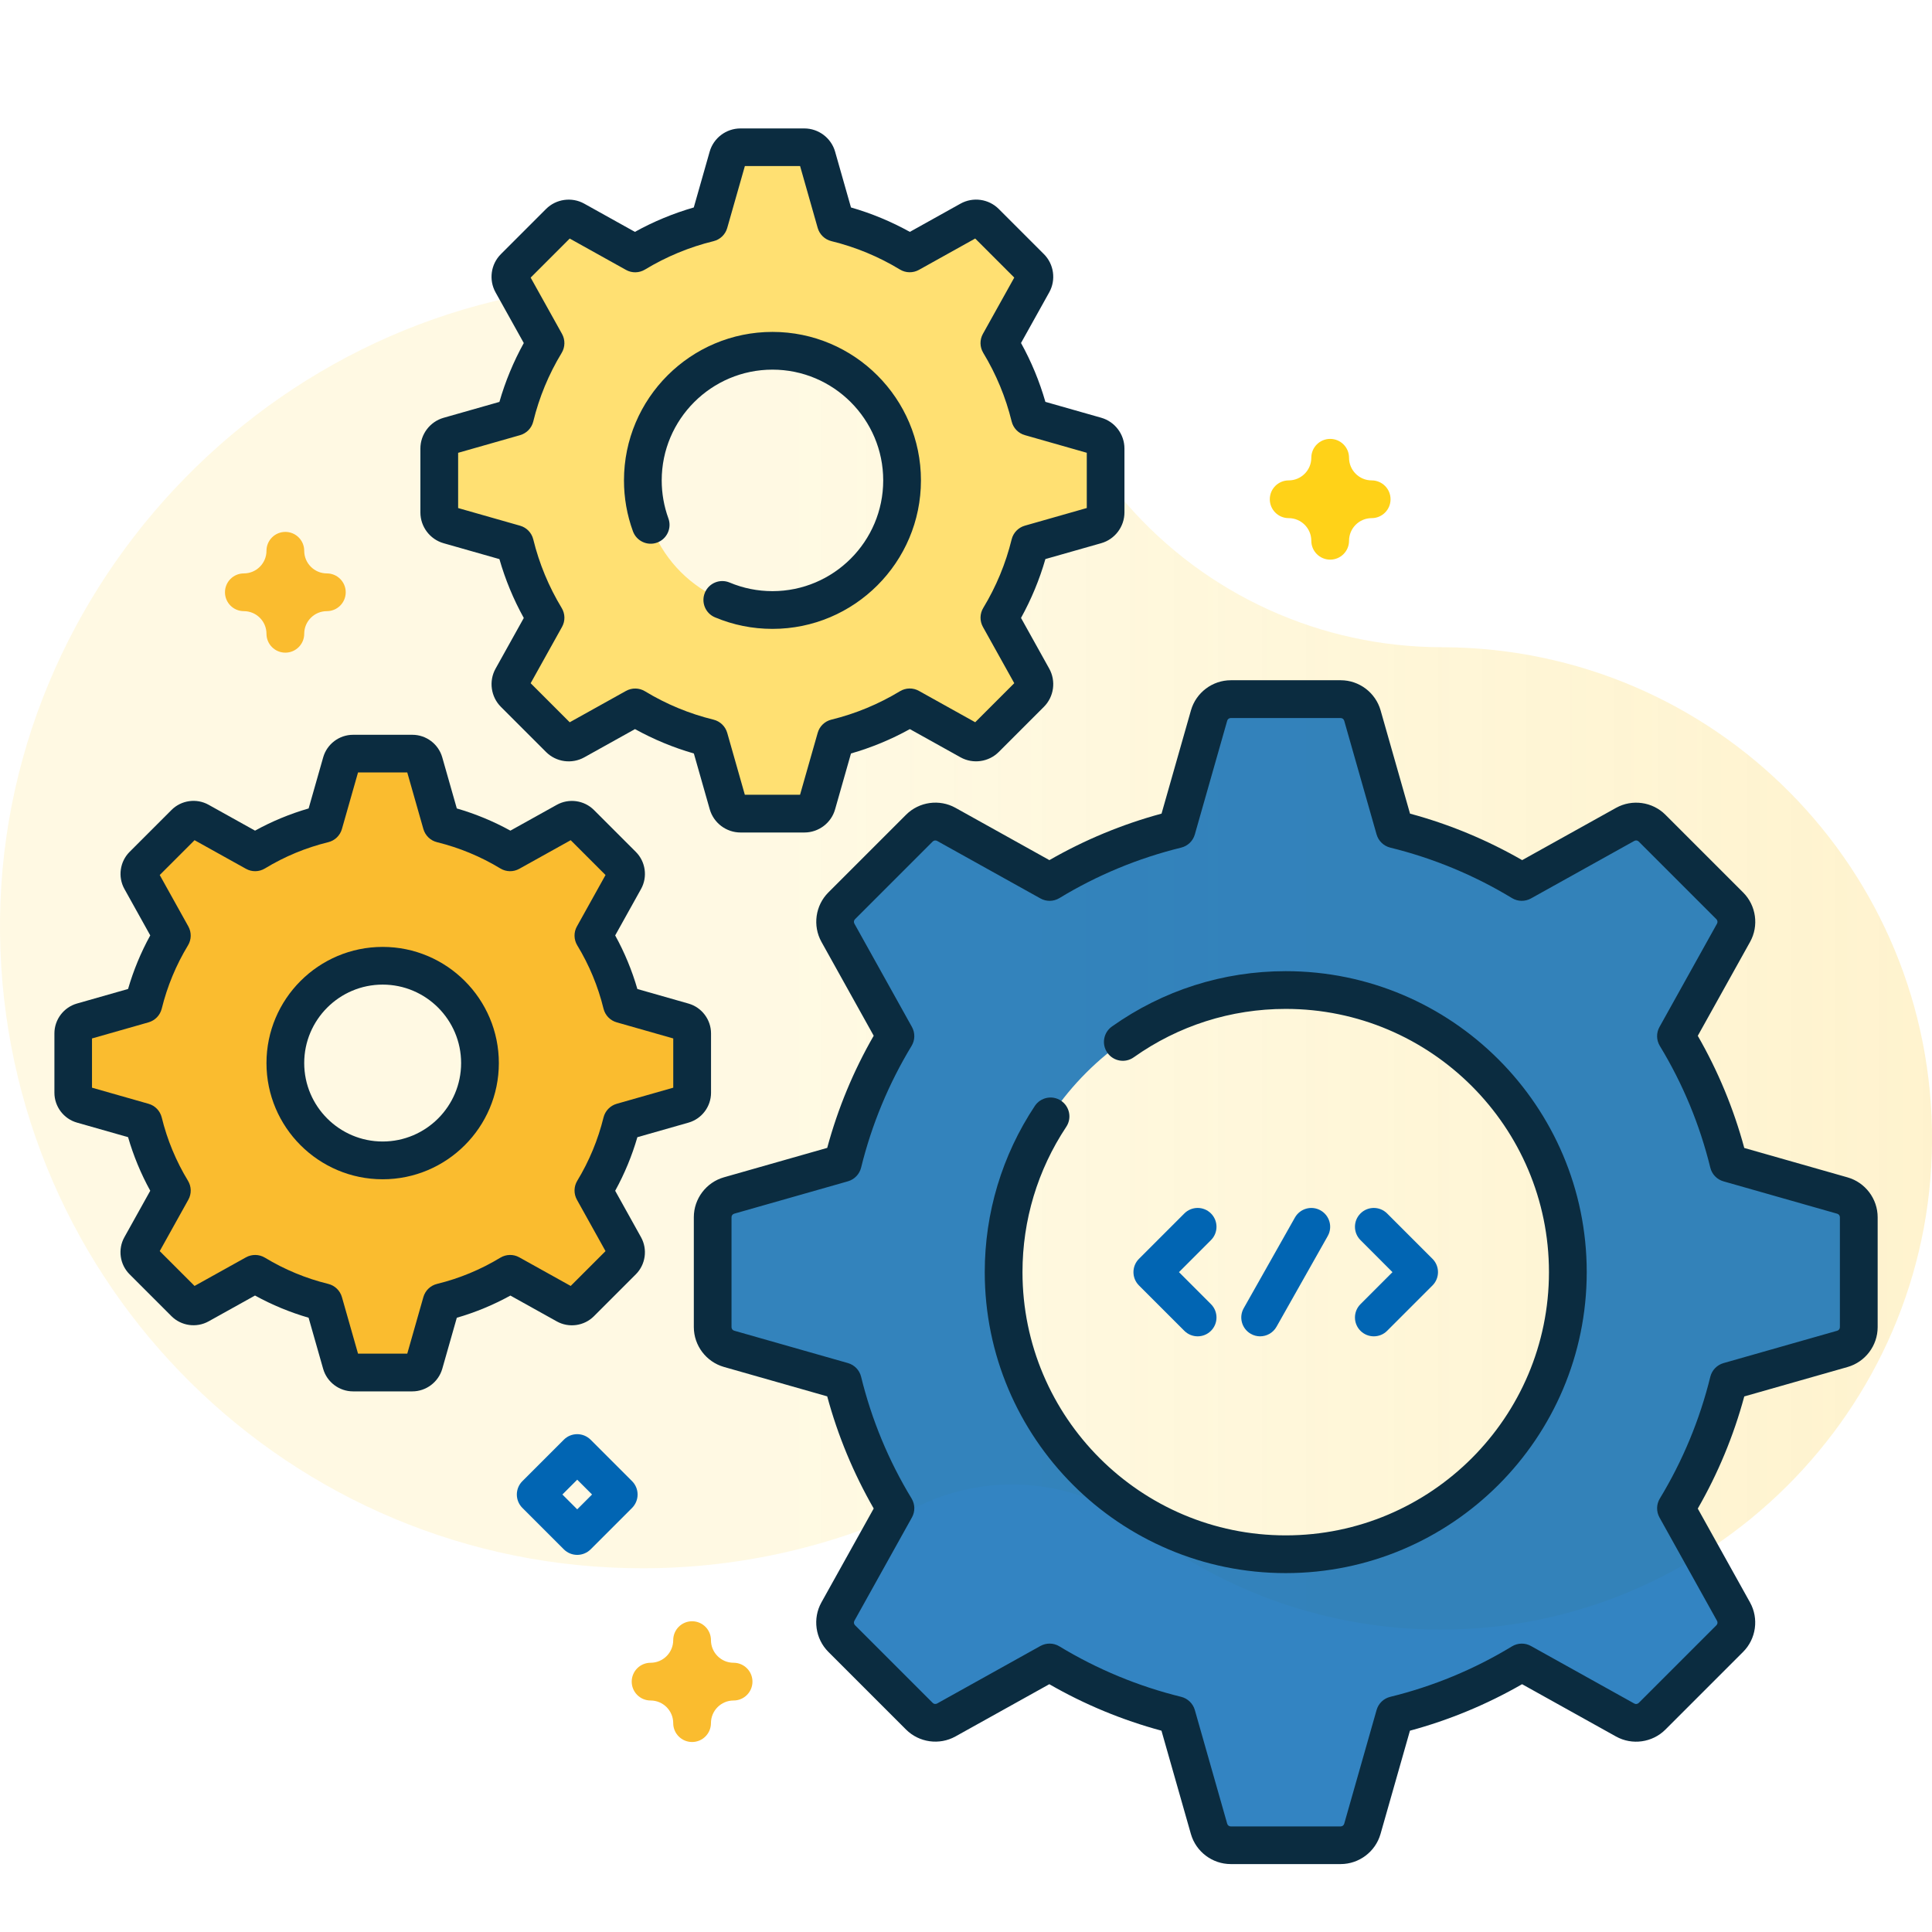<?xml version="1.0" encoding="utf-8"?>
<!-- Generator: Adobe Illustrator 23.0.5, SVG Export Plug-In . SVG Version: 6.00 Build 0)  -->
<svg version="1.1" id="Capa_1" xmlns="http://www.w3.org/2000/svg" xmlns:xlink="http://www.w3.org/1999/xlink" x="0px" y="0px"
	 viewBox="0 0 512 512" style="enable-background:new 0 0 512 512;" xml:space="preserve">
<style type="text/css">
	.st0{opacity:0.4;fill:url(#SVGID_1_);}
	.st1{opacity:0.8;fill:#0165B3;}
	.st2{fill:#FABC2F;}
	.st3{fill:#FFE072;}
	.st4{fill:#0B2C40;}
	.st5{fill:#0165B3;}
	.st6{fill:#FFD218;}
	.st7{opacity:0.4;fill:url(#SVGID_2_);}
	.st8{fill:#EDEDED;}
	.st9{opacity:0.1;fill:#0B2C40;}
	.st10{fill:#FFFFFF;}
	.st11{opacity:0.3;fill:#FABC2F;}
	.st12{fill:#DDD9E4;}
	.st13{opacity:0.6;fill:#FABC2F;}
	.st14{fill:#FFF4C5;}
	.st15{opacity:0.4;fill:url(#SVGID_3_);}
	.st16{fill:#F5F4F9;}
	.st17{opacity:0.2;fill:#0165B3;}
	.st18{opacity:0.4;fill:url(#SVGID_4_);}
	.st19{opacity:0.4;fill:#0165B3;}
	.st20{fill:#CECAE0;}
	.st21{fill:#FDE4AC;}
	.st22{fill:#FEF2D5;}
	.st23{fill:#FDD782;}
	.st24{fill:#FBC859;}
	.st25{opacity:0.4;fill:url(#SVGID_5_);}
	.st26{fill:#FDD250;}
	.st27{fill:#FFE783;}
	.st28{opacity:0.8;}
	.st29{opacity:0.4;fill:url(#SVGID_6_);}
	.st30{opacity:0.8;fill:#FFFFFF;}
	.st31{opacity:0.4;fill:url(#SVGID_7_);}
	.st32{fill:#AFABC6;}
	.st33{fill:#8E8CA8;}
	.st34{opacity:0.4;fill:url(#SVGID_8_);}
	.st35{opacity:0.4;fill:url(#SVGID_9_);}
	.st36{fill:#E8E6ED;}
	.st37{fill:#FFBE92;}
	.st38{opacity:0.4;fill:url(#SVGID_10_);}
	.st39{fill:#FFD5B8;}
	.st40{fill:#FFA052;}
	.st41{fill:#FF8736;}
	.st42{opacity:0.6;fill:#0165B3;}
</style>
<g>
	
		<linearGradient id="SVGID_1_" gradientUnits="userSpaceOnUse" x1="206.867" y1="258.389" x2="802.41" y2="258.389" gradientTransform="matrix(1 0 0 -1 0 511.89)">
		<stop  offset="7.011211e-04" style="stop-color:#FFD218;stop-opacity:0.3"/>
		<stop  offset="1" style="stop-color:#FABC2F;stop-opacity:0.8"/>
	</linearGradient>
	<path class="st0" d="M382.61,171.52c-0.19,0-0.39,0-0.58,0c-32.03-0.05-62.39-13.84-83.44-37.99
		c-31.37-35.96-77.6-58.62-129.12-58.39C75.96,75.55-1.2,154.12,0.01,247.62c1.2,92.99,76.96,167.99,170.23,167.99
		c26.34,0,51.29-5.99,73.55-16.67c19.19-9.21,42.07-6.78,58.97,6.16c21.86,16.74,49.19,26.71,78.85,26.76
		c71.38,0.12,129.98-58.02,130.4-129.4C512.42,230.42,454.56,171.94,382.61,171.52z"/>
	<path class="st1" d="M488.26,316.83l-30.14-8.58c-2.95-12.03-7.7-23.36-13.96-33.67l15.25-27.39c1.29-2.33,0.89-5.24-1-7.13
		l-20.6-20.6c-1.89-1.88-4.8-2.29-7.13-1l-27.39,15.25c-10.31-6.25-21.64-11-33.67-13.96l-8.58-30.14
		c-0.73-2.57-3.08-4.34-5.75-4.34h-29.13c-2.67,0-5.02,1.77-5.75,4.34l-8.58,30.14c-12.03,2.95-23.36,7.7-33.67,13.96l-27.39-15.25
		c-2.33-1.29-5.24-0.89-7.13,1l-20.6,20.6c-1.88,1.88-2.29,4.8-1,7.13l15.25,27.39c-6.25,10.31-11,21.64-13.96,33.67l-30.14,8.58
		c-2.57,0.73-4.34,3.08-4.34,5.75v29.13c0,2.67,1.77,5.02,4.34,5.75l30.14,8.58c2.95,12.03,7.7,23.36,13.96,33.67l-15.25,27.39
		c-1.29,2.33-0.89,5.24,1,7.13l20.6,20.6c1.88,1.89,4.8,2.29,7.13,1l27.39-15.25c10.31,6.25,21.64,11,33.67,13.96l8.58,30.14
		c0.73,2.57,3.08,4.34,5.75,4.34h29.13c2.67,0,5.02-1.77,5.75-4.34l8.58-30.14c12.03-2.95,23.36-7.7,33.67-13.96l27.39,15.25
		c2.33,1.29,5.24,0.89,7.13-1l20.6-20.6c1.89-1.89,2.29-4.8,1-7.13l-15.25-27.39c6.25-10.31,11-21.64,13.96-33.67l30.14-8.58
		c2.57-0.73,4.34-3.08,4.34-5.75v-29.13C492.59,319.9,490.83,317.56,488.26,316.83L488.26,316.83z M340.73,411.89
		c-41.28,0-74.76-33.47-74.76-74.76s33.47-74.76,74.76-74.76s74.76,33.47,74.76,74.76S382.01,411.89,340.73,411.89L340.73,411.89z"
		/>
	<path class="st2" d="M181.07,270.76l-16.27-4.63c-1.59-6.5-4.16-12.62-7.54-18.18l8.23-14.79c0.7-1.26,0.48-2.83-0.54-3.85
		l-11.12-11.12c-1.02-1.02-2.59-1.24-3.85-0.54l-14.79,8.23c-5.57-3.38-11.69-5.94-18.18-7.54l-4.63-16.27
		c-0.39-1.39-1.66-2.34-3.1-2.34H93.55c-1.44,0-2.71,0.96-3.1,2.34l-4.63,16.27c-6.5,1.59-12.62,4.16-18.18,7.54l-14.79-8.23
		c-1.26-0.7-2.83-0.48-3.85,0.54L37.86,229.3c-1.02,1.02-1.24,2.59-0.54,3.85l8.23,14.79c-3.38,5.57-5.94,11.69-7.54,18.18
		l-16.27,4.63c-1.39,0.39-2.34,1.66-2.34,3.1v15.73c0,1.44,0.95,2.71,2.34,3.1l16.27,4.63c1.59,6.5,4.16,12.62,7.54,18.18
		l-8.23,14.79c-0.7,1.26-0.48,2.83,0.54,3.85l11.12,11.12c1.02,1.02,2.59,1.24,3.85,0.54l14.79-8.23
		c5.57,3.38,11.69,5.94,18.18,7.54l4.63,16.27c0.39,1.39,1.66,2.34,3.1,2.34h15.73c1.44,0,2.71-0.95,3.1-2.34l4.63-16.27
		c6.5-1.59,12.62-4.16,18.18-7.54l14.79,8.23c1.26,0.7,2.83,0.48,3.85-0.54l11.12-11.12c1.02-1.02,1.24-2.59,0.54-3.85l-8.23-14.79
		c3.38-5.57,5.94-11.69,7.54-18.18l16.27-4.63c1.39-0.39,2.34-1.66,2.34-3.1v-15.73C183.41,272.42,182.46,271.15,181.07,270.76
		L181.07,270.76z M101.41,307.52c-14.24,0-25.79-11.55-25.79-25.79s11.55-25.79,25.79-25.79s25.79,11.55,25.79,25.79
		S115.65,307.52,101.41,307.52z"/>
	<path class="st3" d="M290.5,115.5l-17.53-4.99c-1.72-7-4.48-13.59-8.11-19.58L273.72,75c0.75-1.35,0.52-3.05-0.58-4.14
		l-11.98-11.98c-1.1-1.1-2.79-1.33-4.14-0.58l-15.93,8.87c-6-3.64-12.59-6.4-19.58-8.11l-4.99-17.53c-0.43-1.49-1.79-2.52-3.34-2.52
		h-16.94c-1.55,0-2.92,1.03-3.34,2.52l-4.99,17.53c-7,1.72-13.59,4.48-19.58,8.11l-15.93-8.87c-1.35-0.75-3.05-0.52-4.14,0.58
		l-11.98,11.98c-1.1,1.1-1.33,2.79-0.58,4.14l8.87,15.93c-3.64,6-6.4,12.58-8.12,19.58l-17.53,4.99c-1.49,0.43-2.52,1.79-2.52,3.34
		v16.94c0,1.55,1.03,2.92,2.52,3.34l17.53,4.99c1.72,7,4.48,13.59,8.12,19.58l-8.87,15.93c-0.75,1.35-0.52,3.05,0.58,4.14
		l11.98,11.98c1.1,1.1,2.79,1.33,4.14,0.58l15.93-8.87c6,3.64,12.59,6.4,19.58,8.12l4.99,17.53c0.43,1.49,1.79,2.52,3.34,2.52h16.94
		c1.55,0,2.92-1.03,3.34-2.52l4.99-17.53c7-1.72,13.59-4.48,19.58-8.12l15.93,8.87c1.35,0.75,3.05,0.52,4.14-0.58l11.98-11.98
		c1.1-1.1,1.33-2.79,0.58-4.14l-8.87-15.93c3.64-6,6.4-12.59,8.11-19.58l17.53-4.99c1.49-0.43,2.52-1.79,2.52-3.34v-16.94
		C293.02,117.29,291.99,115.92,290.5,115.5L290.5,115.5z M204.71,161.66c-18.97,0-34.35-15.38-34.35-34.35s15.38-34.35,34.35-34.35
		s34.35,15.38,34.35,34.35S223.68,161.66,204.71,161.66z"/>
	<g>
		<path class="st4" d="M355.29,494h-29.13c-4.88,0-9.22-3.28-10.56-7.97l-7.8-27.38c-10.4-2.81-20.38-6.94-29.72-12.32l-24.88,13.85
			c-4.27,2.37-9.65,1.61-13.09-1.83l-20.6-20.6c-3.44-3.45-4.2-8.83-1.83-13.09l13.86-24.89c-5.37-9.35-9.51-19.32-12.32-29.72
			l-27.38-7.8c-4.69-1.34-7.97-5.68-7.97-10.56v-29.13c0-4.88,3.28-9.22,7.97-10.56l27.38-7.8c2.81-10.4,6.94-20.38,12.32-29.72
			l-13.85-24.88c-2.37-4.27-1.61-9.65,1.83-13.09l20.6-20.6c3.45-3.45,8.83-4.2,13.09-1.83l24.89,13.86
			c9.35-5.37,19.32-9.51,29.72-12.32l7.8-27.38c1.34-4.69,5.68-7.97,10.56-7.97h29.13c4.88,0,9.22,3.28,10.56,7.97l7.8,27.38
			c10.41,2.81,20.38,6.95,29.72,12.32l24.88-13.85c4.27-2.37,9.65-1.62,13.09,1.83l20.6,20.6c3.45,3.45,4.2,8.83,1.83,13.09
			l-13.86,24.89c5.37,9.34,9.51,19.32,12.32,29.72l27.38,7.8h0c4.69,1.34,7.97,5.68,7.97,10.56v29.13c0,4.88-3.28,9.22-7.97,10.56
			l-27.38,7.8c-2.81,10.4-6.95,20.38-12.32,29.72l13.85,24.88c2.37,4.27,1.61,9.65-1.83,13.09l-20.6,20.6
			c-3.45,3.45-8.83,4.2-13.09,1.83l-24.89-13.86c-9.35,5.37-19.32,9.51-29.72,12.32l-7.8,27.38C364.51,490.72,360.17,494,355.29,494
			L355.29,494z M278.16,435.57c0.9,0,1.8,0.24,2.59,0.73c10.03,6.08,20.89,10.58,32.27,13.38c1.74,0.43,3.12,1.76,3.62,3.49
			l8.58,30.14c0.12,0.42,0.5,0.71,0.94,0.71h29.13c0.44,0,0.82-0.29,0.94-0.71l8.58-30.14c0.49-1.73,1.87-3.06,3.62-3.49
			c11.39-2.79,22.25-7.29,32.27-13.38c1.54-0.93,3.46-0.97,5.02-0.09l27.39,15.25c0.37,0.21,0.85,0.14,1.16-0.16l20.6-20.6
			c0.31-0.3,0.37-0.78,0.16-1.16l-15.25-27.39c-0.87-1.57-0.84-3.49,0.09-5.02c6.08-10.03,10.58-20.89,13.38-32.27
			c0.43-1.74,1.76-3.12,3.49-3.62l30.14-8.58c0.42-0.12,0.71-0.5,0.71-0.94v-29.13c0-0.44-0.29-0.82-0.71-0.94l-30.14-8.58
			c-1.73-0.49-3.06-1.87-3.49-3.62c-2.79-11.39-7.29-22.25-13.38-32.27c-0.93-1.54-0.97-3.45-0.09-5.02l15.25-27.39
			c0.21-0.38,0.14-0.85-0.16-1.16l-20.6-20.6c-0.31-0.31-0.78-0.37-1.16-0.16l-27.39,15.25c-1.57,0.87-3.49,0.84-5.02-0.09
			c-10.03-6.08-20.89-10.58-32.27-13.38c-1.74-0.43-3.12-1.76-3.62-3.49l-8.58-30.14c-0.12-0.42-0.5-0.71-0.94-0.71h-29.13
			c-0.44,0-0.82,0.28-0.94,0.71l-8.58,30.14c-0.49,1.73-1.87,3.06-3.62,3.49c-11.39,2.79-22.25,7.29-32.27,13.38
			c-1.54,0.93-3.46,0.97-5.02,0.09l-27.39-15.25c-0.38-0.21-0.85-0.14-1.16,0.16l-20.6,20.6c-0.31,0.3-0.37,0.78-0.16,1.16
			l15.25,27.38c0.87,1.57,0.84,3.49-0.09,5.02c-6.08,10.03-10.58,20.89-13.38,32.27c-0.43,1.74-1.76,3.12-3.49,3.62l-30.14,8.58
			c-0.42,0.12-0.71,0.5-0.71,0.94v29.13c0,0.44,0.28,0.82,0.71,0.94l30.14,8.58c1.73,0.49,3.06,1.87,3.49,3.62
			c2.79,11.39,7.29,22.25,13.38,32.27c0.93,1.54,0.97,3.45,0.09,5.02l-15.25,27.39c-0.21,0.37-0.14,0.85,0.16,1.16l20.6,20.6
			c0.3,0.31,0.78,0.37,1.16,0.16l27.38-15.25C276.49,435.78,277.33,435.57,278.16,435.57L278.16,435.57z M340.73,416.89
			c-43.98,0-79.76-35.78-79.76-79.76c0-15.73,4.59-30.96,13.27-44.04c1.53-2.3,4.63-2.93,6.93-1.4s2.93,4.63,1.4,6.93
			c-7.59,11.43-11.6,24.75-11.6,38.51c0,38.46,31.29,69.76,69.76,69.76s69.76-31.29,69.76-69.76s-31.29-69.76-69.76-69.76
			c-14.52,0-28.45,4.44-40.28,12.83c-2.25,1.6-5.37,1.07-6.97-1.19c-1.6-2.25-1.07-5.37,1.19-6.97
			c13.54-9.6,29.46-14.67,46.07-14.67c43.98,0,79.76,35.78,79.76,79.76S384.71,416.89,340.73,416.89L340.73,416.89z"/>
		<path class="st4" d="M109.27,368.73H93.55c-3.66,0-6.91-2.46-7.91-5.97l-3.86-13.55c-4.94-1.43-9.69-3.4-14.2-5.88l-12.31,6.85
			c-3.2,1.77-7.23,1.21-9.82-1.37l-11.12-11.12c-2.58-2.58-3.15-6.62-1.37-9.81l6.86-12.32c-2.48-4.5-4.45-9.26-5.88-14.2
			l-13.55-3.86c-3.52-1-5.97-4.26-5.97-7.91v-15.73c0-3.66,2.46-6.91,5.97-7.91l13.55-3.86c1.43-4.94,3.4-9.69,5.88-14.2
			l-6.85-12.31c-1.78-3.2-1.21-7.23,1.37-9.82l11.12-11.12c2.58-2.58,6.62-3.15,9.81-1.37l12.32,6.86c4.5-2.48,9.26-4.45,14.2-5.88
			l3.86-13.55c1-3.52,4.25-5.97,7.91-5.97h15.73c3.66,0,6.91,2.46,7.91,5.97l3.86,13.55c4.94,1.43,9.69,3.4,14.2,5.88l12.31-6.85
			c3.2-1.77,7.23-1.21,9.82,1.37l11.12,11.12c2.58,2.58,3.15,6.62,1.38,9.81l-6.86,12.32c2.48,4.5,4.45,9.26,5.88,14.2l13.55,3.86
			c3.52,1,5.97,4.26,5.97,7.91v15.73c0,3.66-2.46,6.91-5.97,7.91l-13.55,3.86c-1.43,4.94-3.4,9.69-5.88,14.2l6.85,12.31
			c1.78,3.2,1.21,7.23-1.37,9.82l-11.12,11.12c-2.58,2.58-6.62,3.15-9.81,1.38l-12.32-6.86c-4.51,2.48-9.26,4.45-14.2,5.88
			l-3.86,13.55C116.18,366.27,112.93,368.73,109.27,368.73L109.27,368.73z M94.88,358.73h13.05l4.27-14.99
			c0.49-1.73,1.87-3.06,3.62-3.49c5.92-1.45,11.57-3.79,16.78-6.95c1.54-0.93,3.46-0.97,5.02-0.09l13.62,7.58l9.23-9.23l-7.58-13.62
			c-0.87-1.57-0.84-3.49,0.09-5.02c3.16-5.21,5.5-10.86,6.96-16.78c0.43-1.74,1.76-3.12,3.49-3.62l14.99-4.27V275.2l-14.99-4.27
			c-1.73-0.49-3.06-1.87-3.49-3.62c-1.45-5.92-3.79-11.57-6.96-16.78c-0.93-1.54-0.97-3.46-0.09-5.02l7.58-13.62l-9.23-9.23
			l-13.62,7.58c-1.57,0.88-3.49,0.84-5.02-0.09c-5.21-3.16-10.86-5.5-16.78-6.96c-1.75-0.43-3.12-1.76-3.62-3.49l-4.27-14.99H94.88
			l-4.27,14.99c-0.49,1.73-1.87,3.06-3.62,3.49c-5.92,1.45-11.57,3.79-16.78,6.96c-1.54,0.93-3.46,0.97-5.03,0.09l-13.62-7.58
			l-9.23,9.23l7.58,13.62c0.87,1.57,0.84,3.49-0.09,5.02c-3.16,5.21-5.5,10.86-6.96,16.78c-0.43,1.74-1.76,3.12-3.49,3.62
			l-14.99,4.27v13.05l14.99,4.27c1.73,0.49,3.06,1.87,3.49,3.62c1.45,5.92,3.79,11.57,6.96,16.78c0.93,1.54,0.97,3.45,0.09,5.02
			l-7.58,13.62l9.23,9.23l13.62-7.58c1.57-0.87,3.49-0.84,5.03,0.09c5.22,3.16,10.86,5.5,16.78,6.95c1.75,0.43,3.12,1.76,3.62,3.49
			L94.88,358.73z M179.7,275.57L179.7,275.57L179.7,275.57z M179.7,275.57C179.7,275.57,179.7,275.57,179.7,275.57L179.7,275.57z"/>
		<path class="st4" d="M101.41,312.52c-16.98,0-30.79-13.81-30.79-30.79s13.81-30.79,30.79-30.79s30.79,13.81,30.79,30.79
			S118.39,312.52,101.41,312.52z M101.41,260.93c-11.46,0-20.79,9.33-20.79,20.79s9.33,20.79,20.79,20.79s20.79-9.33,20.79-20.79
			S112.87,260.93,101.41,260.93z"/>
		<path class="st4" d="M213.18,220.62h-16.94c-3.77,0-7.12-2.53-8.15-6.15l-4.21-14.79c-5.43-1.56-10.66-3.73-15.6-6.46l-13.45,7.49
			c-3.3,1.83-7.45,1.25-10.11-1.41l-11.98-11.98c-2.66-2.66-3.24-6.82-1.42-10.1l7.49-13.45c-2.74-4.94-4.9-10.17-6.46-15.6
			l-14.79-4.21c-3.62-1.03-6.15-4.38-6.15-8.15v-16.94c0-3.77,2.53-7.12,6.15-8.15l14.79-4.21c1.56-5.43,3.73-10.66,6.46-15.6
			l-7.49-13.44c-1.83-3.3-1.25-7.45,1.41-10.11l11.98-11.98c2.66-2.66,6.82-3.24,10.1-1.42l13.45,7.49
			c4.94-2.74,10.17-4.9,15.6-6.47l4.21-14.79c1.03-3.62,4.38-6.15,8.15-6.15h16.94c3.77,0,7.12,2.53,8.15,6.15l4.21,14.79
			c5.43,1.56,10.66,3.73,15.6,6.47l13.44-7.49c3.3-1.83,7.45-1.25,10.11,1.41l11.98,11.98c2.66,2.66,3.24,6.82,1.42,10.1
			l-7.49,13.45c2.74,4.94,4.9,10.17,6.46,15.6l14.8,4.21c3.62,1.03,6.15,4.38,6.15,8.15v16.94c0,3.77-2.53,7.12-6.15,8.15
			l-14.8,4.21c-1.56,5.43-3.73,10.66-6.46,15.6l7.48,13.44c1.83,3.3,1.25,7.45-1.41,10.11l-11.98,11.98
			c-2.66,2.66-6.82,3.24-10.1,1.42l-13.45-7.49c-4.94,2.74-10.17,4.9-15.6,6.46l-4.21,14.79
			C220.3,218.09,216.95,220.62,213.18,220.62L213.18,220.62z M197.39,210.62h14.63l4.68-16.42c0.49-1.73,1.87-3.06,3.62-3.49
			c6.42-1.57,12.53-4.11,18.18-7.53c1.54-0.93,3.46-0.97,5.02-0.09l14.92,8.31l10.35-10.35l-8.31-14.92
			c-0.87-1.57-0.84-3.49,0.09-5.02c3.42-5.65,5.96-11.76,7.53-18.18c0.43-1.74,1.76-3.12,3.49-3.62l16.42-4.68v-14.64l-16.42-4.68
			c-1.73-0.49-3.06-1.87-3.49-3.62c-1.57-6.42-4.11-12.53-7.53-18.18c-0.93-1.54-0.97-3.46-0.09-5.03l8.31-14.92l-10.35-10.35
			l-14.92,8.31c-1.57,0.87-3.49,0.84-5.02-0.09c-5.65-3.43-11.76-5.96-18.18-7.53c-1.74-0.43-3.12-1.76-3.62-3.49L212.03,44H197.4
			l-4.68,16.42c-0.49,1.73-1.87,3.06-3.62,3.49c-6.42,1.57-12.53,4.11-18.18,7.53c-1.54,0.93-3.46,0.97-5.02,0.09l-14.92-8.31
			l-10.35,10.35l8.31,14.92c0.87,1.57,0.84,3.49-0.09,5.03c-3.43,5.65-5.96,11.76-7.53,18.18c-0.43,1.75-1.76,3.12-3.49,3.62
			l-16.42,4.68v14.64l16.42,4.68c1.73,0.49,3.06,1.87,3.49,3.62c1.57,6.42,4.11,12.53,7.53,18.18c0.93,1.54,0.97,3.46,0.09,5.02
			l-8.31,14.92l10.35,10.35l14.92-8.31c1.57-0.87,3.49-0.84,5.02,0.09c5.65,3.43,11.76,5.96,18.18,7.53
			c1.74,0.43,3.12,1.76,3.62,3.49L197.39,210.62z M204.71,166.66c-5.27,0-10.4-1.03-15.23-3.06c-2.55-1.07-3.74-4-2.67-6.55
			c1.07-2.55,4-3.74,6.55-2.67c3.6,1.51,7.42,2.28,11.35,2.28c16.18,0,29.35-13.17,29.35-29.35s-13.17-29.35-29.35-29.35
			s-29.35,13.17-29.35,29.35c0,3.46,0.6,6.85,1.77,10.07c0.95,2.59-0.39,5.46-2.98,6.41c-2.59,0.95-5.46-0.39-6.41-2.98
			c-1.58-4.32-2.38-8.86-2.38-13.5c0-21.7,17.65-39.35,39.35-39.35s39.35,17.65,39.35,39.35S226.41,166.66,204.71,166.66
			L204.71,166.66z"/>
	</g>
	<path class="st5" d="M317.39,354.14c-1.28,0-2.55-0.49-3.53-1.46l-12.02-12.02c-1.95-1.95-1.95-5.11,0-7.06l12.02-12.02
		c1.95-1.95,5.11-1.95,7.06,0c1.95,1.95,1.95,5.11,0,7.06l-8.48,8.49l8.48,8.49c1.95,1.95,1.95,5.11,0,7.06
		C319.94,353.66,318.66,354.14,317.39,354.14z"/>
	<path class="st5" d="M364.07,354.14c-1.28,0-2.55-0.49-3.53-1.46c-1.95-1.95-1.95-5.11,0-7.06l8.48-8.49l-8.48-8.49
		c-1.95-1.95-1.95-5.11,0-7.06c1.95-1.95,5.11-1.95,7.06,0l12.02,12.02c1.95,1.95,1.95,5.11,0,7.06l-12.02,12.02
		C366.63,353.66,365.35,354.14,364.07,354.14z"/>
	<path class="st5" d="M333.94,354.14c-0.83,0-1.67-0.21-2.45-0.65c-2.4-1.36-3.25-4.4-1.89-6.8l13.57-24.03
		c1.36-2.4,4.4-3.25,6.8-1.89c2.4,1.36,3.25,4.4,1.89,6.8l-13.57,24.03C337.37,353.23,335.68,354.14,333.94,354.14z"/>
	<path class="st5" d="M152.97,412.06c-1.28,0-2.56-0.49-3.54-1.46l-11-11c-1.95-1.95-1.95-5.12,0-7.07l11-11
		c0.94-0.94,2.21-1.46,3.54-1.46s2.6,0.53,3.54,1.46l11,11c0.94,0.94,1.46,2.21,1.46,3.54s-0.53,2.6-1.46,3.54l-11,11
		C155.53,411.57,154.25,412.06,152.97,412.06L152.97,412.06z M149.04,396.06l3.93,3.93l3.93-3.93l-3.93-3.93L149.04,396.06z"/>
	<path class="st6" d="M352.51,148.31c-2.76,0-5-2.24-5-5c0-3.31-2.69-6-6-6c-2.76,0-5-2.24-5-5s2.24-5,5-5c3.31,0,6-2.69,6-6
		c0-2.76,2.24-5,5-5s5,2.24,5,5c0,3.31,2.69,6,6,6c2.76,0,5,2.24,5,5s-2.24,5-5,5c-3.31,0-6,2.69-6,6
		C357.51,146.07,355.27,148.31,352.51,148.31z"/>
	<path class="st2" d="M183.41,461.65c-2.76,0-5-2.24-5-5c0-3.31-2.69-6-6-6c-2.76,0-5-2.24-5-5s2.24-5,5-5c3.31,0,6-2.69,6-6
		c0-2.76,2.24-5,5-5s5,2.24,5,5c0,3.31,2.69,6,6,6c2.76,0,5,2.24,5,5s-2.24,5-5,5c-3.31,0-6,2.69-6,6
		C188.41,459.41,186.17,461.65,183.41,461.65z"/>
	<path class="st2" d="M75.62,172.96c-2.76,0-5-2.24-5-5c0-3.31-2.69-6-6-6c-2.76,0-5-2.24-5-5s2.24-5,5-5c3.31,0,6-2.69,6-6
		c0-2.76,2.24-5,5-5s5,2.24,5,5c0,3.31,2.69,6,6,6c2.76,0,5,2.24,5,5s-2.24,5-5,5c-3.31,0-6,2.69-6,6
		C80.62,170.72,78.38,172.96,75.62,172.96z"/>
</g>
</svg>
